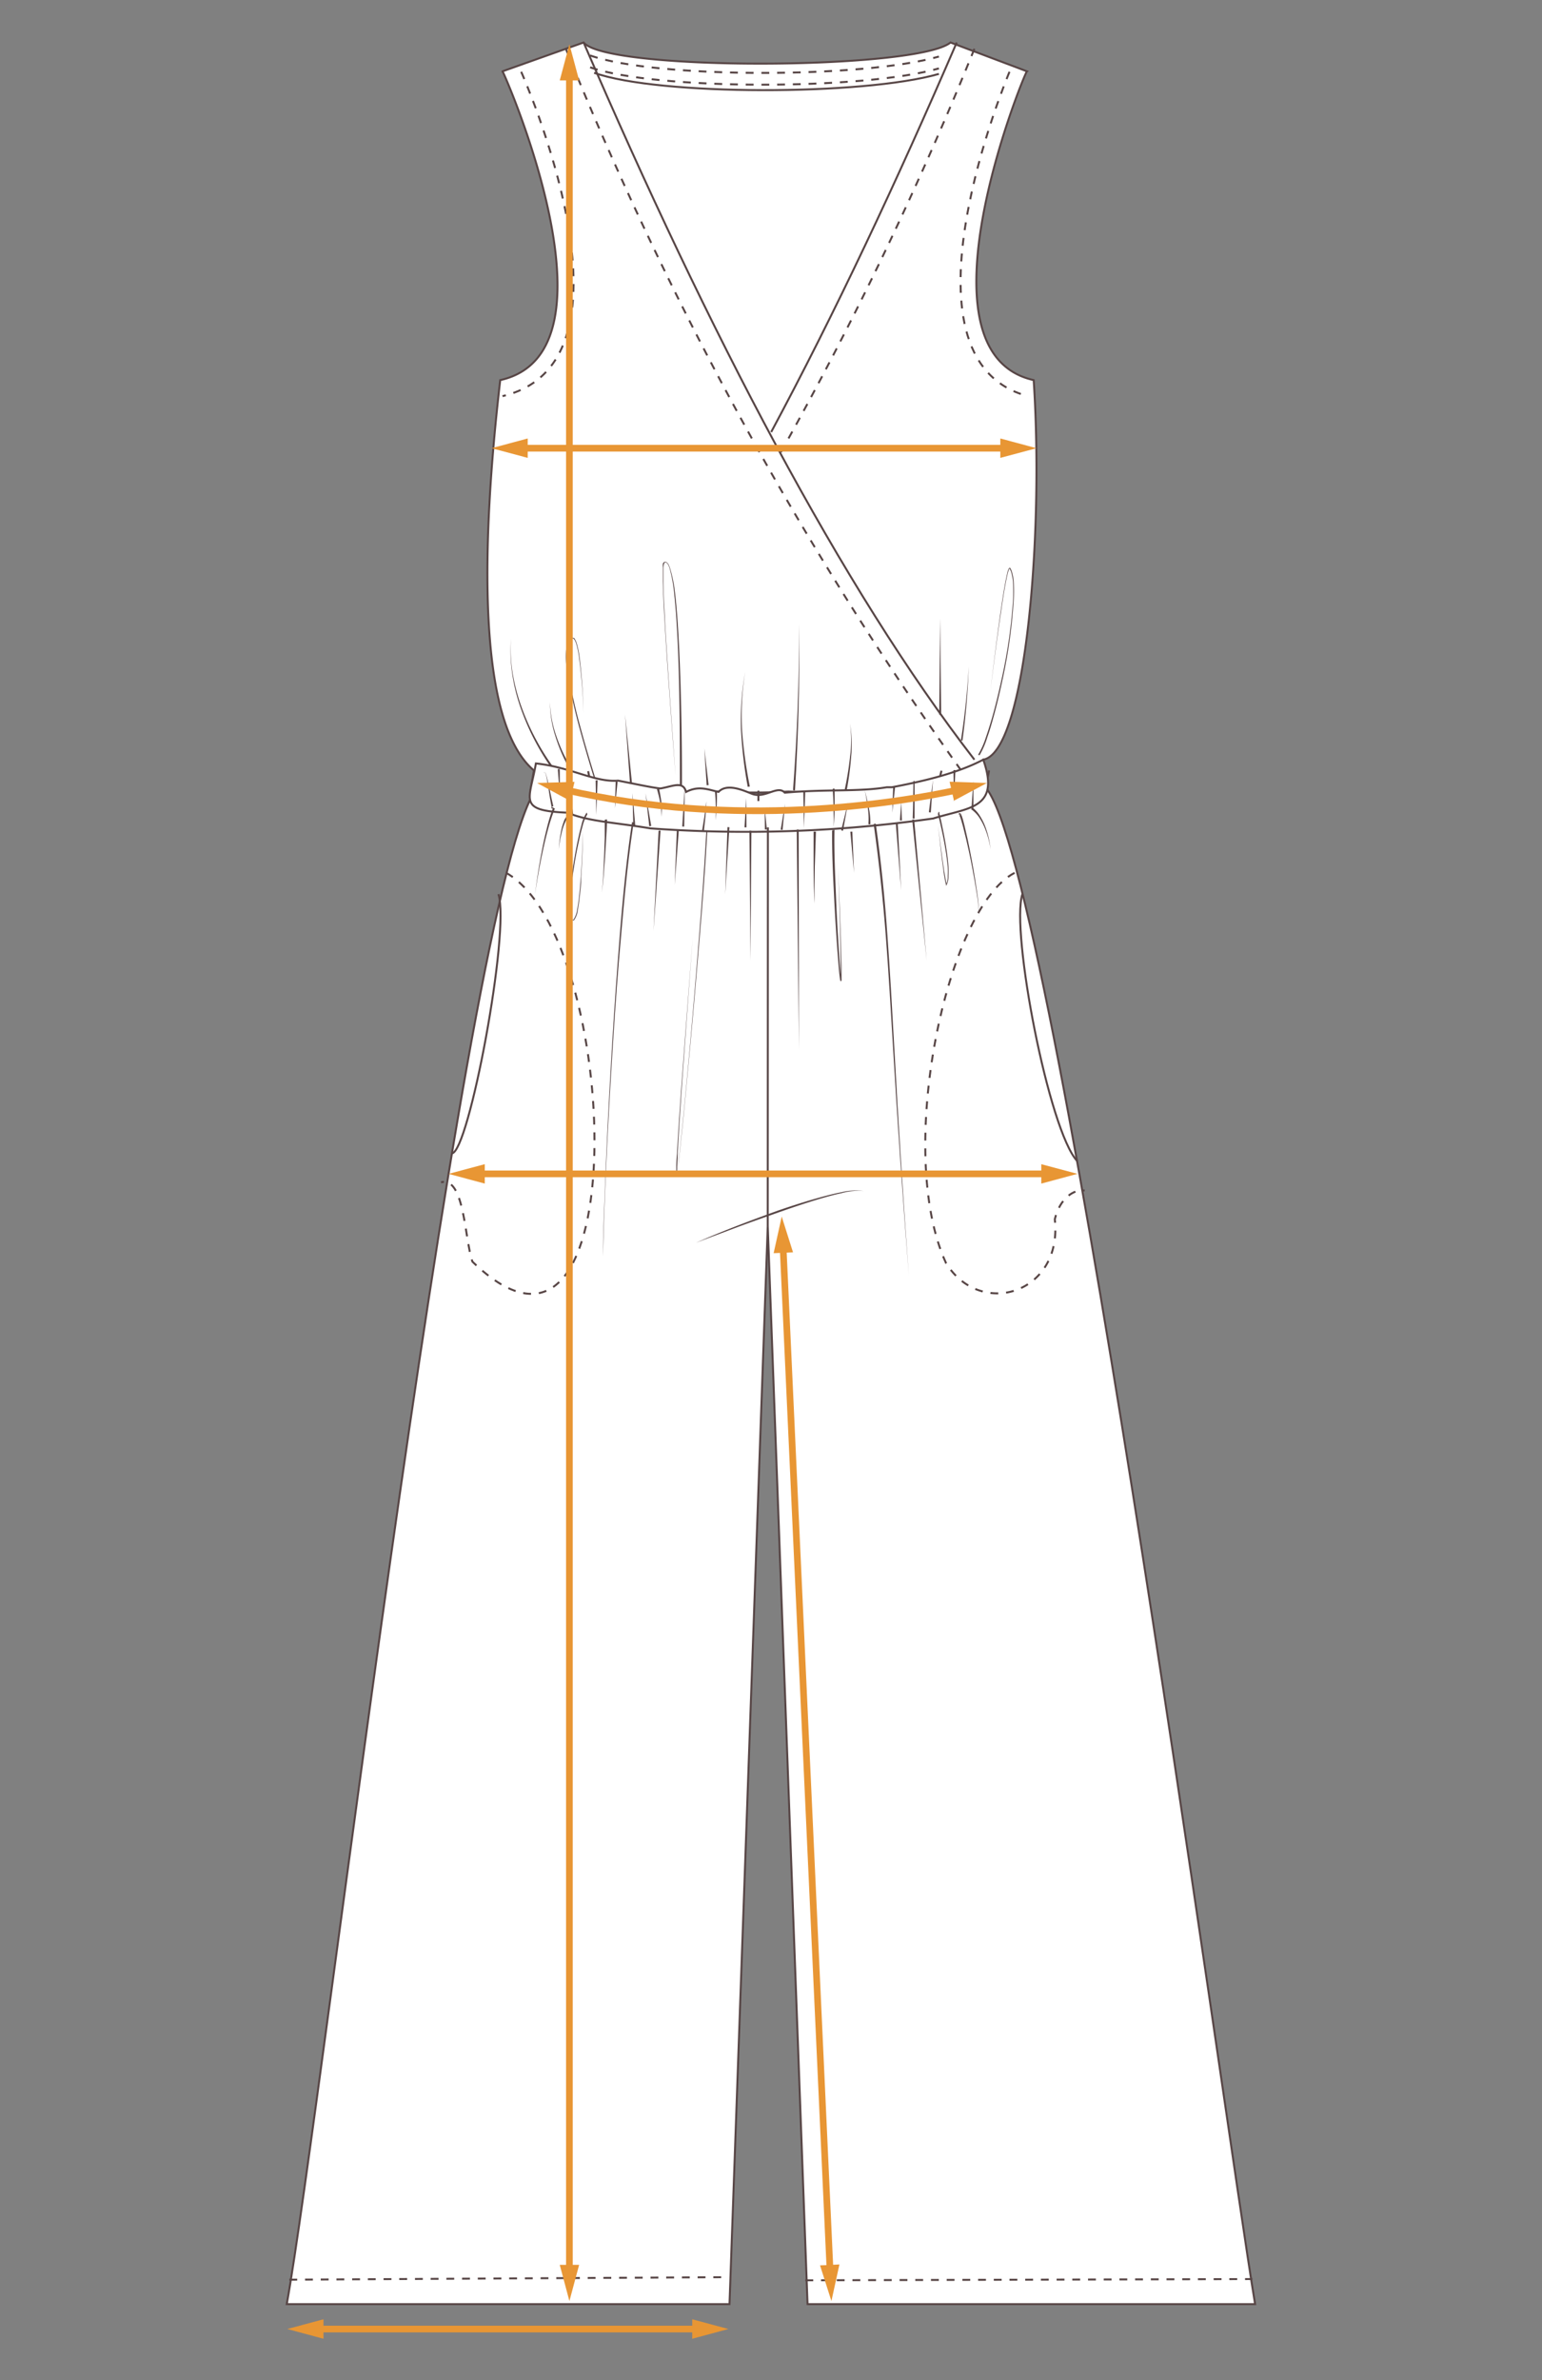<svg xmlns="http://www.w3.org/2000/svg" viewBox="0 0 196.39 303"><rect x="0" y="0" width="196.39" height="303" fill="#808080" stroke="none"/><defs><style>.cls-1,.cls-4{fill:#fff;}.cls-1,.cls-2,.cls-3,.cls-6,.cls-7{stroke:#574545;stroke-width:0.25px;}.cls-1,.cls-6,.cls-7{stroke-miterlimit:10;}.cls-2,.cls-3,.cls-6,.cls-7,.cls-9{fill:none;}.cls-2,.cls-3,.cls-9{stroke-linejoin:round;}.cls-3,.cls-7{stroke-dasharray:1;}.cls-5{fill:#574545;}.cls-8{fill:#e20613;}.cls-9{stroke:#e89634;stroke-width:0.85px;}.cls-10{fill:#e89634;}</style></defs><title>Plantilla</title><g id="flechas"><path class="cls-1" d="M68,98.08c-7.34-6.17-6.67-29.17-4.29-49.69C80,44.8,63.91,8.6,64,9.08L74.33,5.41c3,3.68,42.44,3.5,46.73,0l9.73,3.67c-.34.26-14.87,35.82.86,39.31,1.3,19.65-1,47.33-6.42,48.32l.43,4.06c-6.56,0-14.75.42-25.28,0a75.07,75.07,0,0,1-8.59,0c-8.06,0-14,0-24.2-.29Z"/><path class="cls-2" d="M75.67,9.27c8.24,2.92,34.23,2.92,43.91.14"/><path class="cls-3" d="M75.16,8.57c8.34,2.92,34.63,2.93,44.42.14"/><path class="cls-3" d="M75.16,7.06C83.5,10,109.79,10,119.58,7.2"/><path class="cls-4" d="M70.24,97.56s-5.95-7.9-5.17-16.33"/><path class="cls-5" d="M70.14,97.64a31.23,31.23,0,0,1-3.93-7.8,23.91,23.91,0,0,1-1-4.25,19.87,19.87,0,0,1-.12-4.36,19.75,19.75,0,0,0,.18,4.35,24.65,24.65,0,0,0,1.08,4.22,31,31,0,0,0,4,7.69Z"/><path class="cls-4" d="M72.52,97.62A18.55,18.55,0,0,1,70,89.36"/><path class="cls-5" d="M72.42,97.68a20,20,0,0,1-1.7-4,14.26,14.26,0,0,1-.68-4.3,14.33,14.33,0,0,0,.79,4.26,21.19,21.19,0,0,0,1.8,3.93Z"/><path class="cls-4" d="M80.36,99.61c0-.16-.76-8.68-.76-8.68"/><polygon class="cls-5" points="80.23 99.61 79.6 90.93 80.48 99.61 80.23 99.61"/><path class="cls-4" d="M101.08,100.62s.76-10.12.68-21.21"/><path class="cls-5" d="M101,100.61c.52-7,.79-14.13.8-21.2q.1,10.62-.55,21.22Z"/><path class="cls-4" d="M107.7,100.56s1.16-5.43.54-8.44"/><path class="cls-5" d="M107.58,100.53a39.55,39.55,0,0,0,.68-4.18,15.77,15.77,0,0,0,0-4.23,15.84,15.84,0,0,1,.14,4.24,37.49,37.49,0,0,1-.56,4.22Z"/><path class="cls-4" d="M90.13,100s-.28-3.44-.43-4.7"/><polygon class="cls-5" points="90 99.97 89.7 95.26 90.25 99.95 90 99.97"/><path class="cls-4" d="M119.74,91s.07-9,0-12.3"/><polygon class="cls-5" points="119.62 91 119.74 78.7 119.87 91 119.62 91"/><line class="cls-1" x1="68.94" y1="98.22" x2="68.41" y2="100.68"/><line class="cls-1" x1="70.78" y1="98.31" x2="70.71" y2="100.16"/><line class="cls-1" x1="72.55" y1="100.48" x2="73.04" y2="98.17"/><line class="cls-1" x1="74.91" y1="98.18" x2="75.4" y2="100.73"/><line class="cls-1" x1="119.91" y1="98.12" x2="119.27" y2="100.63"/><line class="cls-1" x1="121.34" y1="100.68" x2="121.34" y2="98.25"/><line class="cls-1" x1="123.75" y1="100.53" x2="123.75" y2="98.22"/><line class="cls-1" x1="125.5" y1="100.68" x2="125.97" y2="98.08"/><path class="cls-3" d="M128.57,9.14s-15.47,36.57,2.34,41.29"/><path class="cls-3" d="M66.38,9.14S82.86,46,64,50.43"/><path class="cls-5" d="M124.57,96.09a10.71,10.71,0,0,0,1-2.25c.28-.79.52-1.59.76-2.4.46-1.61.85-3.24,1.21-4.88a65.61,65.61,0,0,0,1.47-10,19.1,19.1,0,0,0,0-2.51,6.36,6.36,0,0,0-.23-1.23,2.36,2.36,0,0,0-.12-.28l-.06-.14s0,0-.05,0a3.3,3.3,0,0,0-.2.58c-.38,1.63-.62,3.3-.87,5-.5,3.32-.93,6.66-1.34,10,.39-3.34.81-6.67,1.28-10,.25-1.66.48-3.32.86-5a2.35,2.35,0,0,1,.2-.6.25.25,0,0,1,.07-.08s.11,0,.12,0a1,1,0,0,1,.07.15,1.57,1.57,0,0,1,.12.3,5.23,5.23,0,0,1,.24,1.24,17.67,17.67,0,0,1,0,2.52,67.3,67.3,0,0,1-1.41,10c-.35,1.64-.73,3.28-1.19,4.9-.22.81-.46,1.62-.74,2.41a10.82,10.82,0,0,1-1,2.33Z"/><path class="cls-5" d="M75.72,99.27q-1.06-3.42-2-6.88a66.44,66.44,0,0,1-1.48-7,9.32,9.32,0,0,1,0-3.57c.09-.28.29-.6.63-.62s.32.13.39.25a2.13,2.13,0,0,1,.18.41,12,12,0,0,1,.37,1.76,70.77,70.77,0,0,1,.51,7.13,70.44,70.44,0,0,0-.58-7.12,11.21,11.21,0,0,0-.37-1.74,2.43,2.43,0,0,0-.18-.4c-.07-.12-.17-.25-.31-.21-.29,0-.47.3-.55.57a9.33,9.33,0,0,0,0,3.53,66.5,66.5,0,0,0,1.54,7c.62,2.3,1.3,4.59,2,6.85Z"/><path class="cls-4" d="M95.35,100.15a39.52,39.52,0,0,1-.44-14.62"/><path class="cls-5" d="M95.23,100.17a55.86,55.86,0,0,1-.86-7.31,34.67,34.67,0,0,1,.54-7.33,34.59,34.59,0,0,0-.41,7.33,57.43,57.43,0,0,0,1,7.27Z"/><path class="cls-5" d="M86.59,100.54c0-4.72,0-9.45-.12-14.18-.06-2.36-.15-4.72-.3-7.08-.07-1.18-.16-2.35-.29-3.53a18.42,18.42,0,0,0-.62-3.47c-.1-.26-.22-.59-.46-.67s-.28.38-.31.64c0,.59,0,1.18,0,1.77,0,1.18.07,2.36.13,3.54.11,2.36.26,4.72.42,7.08.31,4.72.67,9.43,1,14.14Q85.49,91.71,85,84.64q-.24-3.52-.44-7.07c-.06-1.18-.11-2.36-.14-3.55,0-.59,0-1.18,0-1.77a3.42,3.42,0,0,1,0-.45.31.31,0,0,1,.36-.27c.34.12.42.46.53.72A17.31,17.31,0,0,1,86,75.74c.14,1.18.23,2.36.31,3.53.16,2.36.26,4.73.34,7.09q.23,7.1.2,14.18Z"/><path class="cls-4" d="M122.5,94.27s.75-4.87.92-9.42"/><path class="cls-5" d="M122.38,94.25a92.52,92.52,0,0,0,1-9.4,93.15,93.15,0,0,1-.8,9.44Z"/><path class="cls-6" d="M74.33,5.41c15.88,36.81,32.82,69.38,49.77,91.3"/><path class="cls-7" d="M72.07,6.21a448.28,448.28,0,0,0,50.43,92"/><path class="cls-6" d="M121.85,5.41C114.18,23.18,106.27,40,98.22,55"/><path class="cls-7" d="M124.1,6.21A449.71,449.71,0,0,1,99.38,57.69"/><polygon class="cls-5" points="121.38 102.15 121.5 98.34 121.63 102.15 121.38 102.15"/><line class="cls-8" x1="70.43" y1="102.15" x2="70.24" y2="98.28"/><polygon class="cls-5" points="70.3 102.16 70.24 98.28 70.55 102.15 70.3 102.16"/><polyline class="cls-4" points="89.89 100.95 89.74 101.03 89.74 105.69"/><polygon class="cls-5" points="89.95 101.06 89.79 101.14 89.85 101.03 89.74 105.69 89.62 101.03 89.62 100.97 89.68 100.93 89.84 100.84 89.95 101.06"/><path class="cls-4" d="M69.67,102.1a9.16,9.16,0,0,0-1.48,3.59"/><path class="cls-5" d="M69.78,102.17a8.34,8.34,0,0,0-1.59,3.52,6,6,0,0,1,.48-1.91,12.7,12.7,0,0,1,.9-1.76Z"/><line class="cls-4" x1="95" y1="100.94" x2="95.23" y2="105.69"/><polygon class="cls-5" points="95.13 100.93 95.23 105.69 94.88 100.94 95.13 100.93"/><polygon class="cls-5" points="75.32 101.51 74.2 106.11 75.08 101.46 75.32 101.51"/><path class="cls-4" d="M112.73,101.94s.19,4.1.37,5.42"/><polygon class="cls-5" points="112.86 101.93 113.1 107.36 112.61 101.94 112.86 101.93"/><path class="cls-4" d="M104.22,100.57v5.12"/><polygon class="cls-5" points="104.34 100.57 104.22 105.69 104.09 100.57 104.34 100.57"/><path class="cls-4" d="M124.28,101.48a14.63,14.63,0,0,1,1.49,4.21"/><path class="cls-5" d="M124.39,101.42a19.86,19.86,0,0,1,.87,2.08,9.18,9.18,0,0,1,.51,2.19,8.78,8.78,0,0,0-.63-2.14,20.66,20.66,0,0,0-1-2Z"/><line class="cls-4" x1="98.34" y1="101.48" x2="98.1" y2="105.69"/><polygon class="cls-5" points="98.46 101.49 98.11 105.69 98.22 101.47 98.46 101.49"/><polygon class="cls-5" points="118.88 101.46 119.76 106.11 118.63 101.51 118.88 101.46"/><path class="cls-1" d="M68.93,99.77c-9.09,6.28-28.06,169.84-32.41,193.56l56.39,0,4.87-137.23,5.07,137.23,57,0C155.93,269.86,133.67,105,125.09,99.87l-32.43,3.88c-.36.92-.73,2.15-.73,2.15"/><path class="cls-1" d="M125.23,96.71c-3.15,1.66-7.3,2.69-11.63,3.51l-.65,0c-3.61.61-7.85.22-13,.7-.88-1-2.41.68-4,.2-.65-.18-3.23-1.61-4.44-.3-1.4-.33-2.55-.82-4.13,0-.39-1.46-1.7-.7-3.29-.44-1.22-.15-2.87-.51-5.37-1-2.92.25-6-1.71-10.47-2.19-.78,4.67-2.43,6,4,6.27,2.83,1.15,5.86,1.21,10.6,2a168.47,168.47,0,0,0,36-1.26C123.37,102.79,127.43,103,125.23,96.71Z"/><line class="cls-4" x1="123.86" y1="102.86" x2="123.97" y2="99.42"/><polygon class="cls-5" points="123.73 102.86 123.97 99.42 123.98 102.87 123.73 102.86"/><polygon class="cls-5" points="121.5 102.15 121.43 98.04 121.68 98.04 121.5 102.15"/><path class="cls-4" d="M118.42,103.42s.39-3.62.42-4.17"/><polygon class="cls-5" points="118.3 103.4 118.83 99.25 118.55 103.43 118.3 103.4"/><line class="cls-4" x1="113.64" y1="103.47" x2="113.87" y2="100.19"/><polygon class="cls-5" points="113.64 103.47 113.75 100.18 114 100.19 113.64 103.47"/><path class="cls-4" d="M110.73,105a19.07,19.07,0,0,0-.6-4.37"/><path class="cls-5" d="M110.6,104.93a9.33,9.33,0,0,0-.09-2.17c-.1-.73-.23-1.46-.38-2.18.19.71.36,1.43.5,2.16a9.1,9.1,0,0,1,.22,2.22Z"/><line class="cls-4" x1="114.75" y1="104.45" x2="114.76" y2="102.06"/><polygon class="cls-5" points="114.62 104.45 114.77 102.06 114.87 104.45 114.62 104.45"/><line class="cls-4" x1="107.25" y1="105.73" x2="108.01" y2="102.15"/><polygon class="cls-5" points="107.13 105.71 108.01 102.15 107.37 105.76 107.13 105.71"/><line class="cls-4" x1="102.43" y1="100.74" x2="102.39" y2="105.42"/><polygon class="cls-5" points="102.56 100.74 102.39 105.42 102.31 100.74 102.56 100.74"/><line class="cls-4" x1="99.55" y1="105.63" x2="99.98" y2="102.33"/><polygon class="cls-5" points="99.43 105.62 99.98 102.33 99.67 105.65 99.43 105.62"/><line class="cls-4" x1="97.55" y1="105.61" x2="97.39" y2="102.88"/><polygon class="cls-5" points="97.42 105.61 97.39 102.89 97.67 105.6 97.42 105.61"/><line class="cls-4" x1="94.94" y1="105.33" x2="95.05" y2="101.6"/><polygon class="cls-5" points="94.82 105.32 95.05 101.6 95.07 105.33 94.82 105.32"/><path class="cls-4" d="M89.52,105.87s.43-3,.44-3.85"/><path class="cls-5" d="M89.4,105.86c.21-1.28.44-2.55.56-3.84,0,1.3-.19,2.58-.32,3.87Z"/><line class="cls-4" x1="87.02" y1="105.22" x2="87.22" y2="100.06"/><polygon class="cls-5" points="86.89 105.22 87.22 100.06 87.14 105.23 86.89 105.22"/><path class="cls-4" d="M83.82,100.44a12.77,12.77,0,0,1,.45,3.55"/><path class="cls-5" d="M83.94,100.41a17.87,17.87,0,0,1,.3,1.78,7.74,7.74,0,0,1,0,1.8,8.18,8.18,0,0,0-.15-1.78,17,17,0,0,0-.42-1.74Z"/><line class="cls-4" x1="82.81" y1="105.17" x2="82.22" y2="100.99"/><polygon class="cls-5" points="82.69 105.19 82.22 100.99 82.94 105.15 82.69 105.19"/><line class="cls-4" x1="80.78" y1="105.14" x2="80.55" y2="100.97"/><polygon class="cls-5" points="80.66 105.15 80.55 100.97 80.91 105.14 80.66 105.15"/><line class="cls-4" x1="71.16" y1="97.91" x2="71.31" y2="101.42"/><polygon class="cls-5" points="71.29 97.9 71.31 101.42 71.04 97.91 71.29 97.9"/><line class="cls-4" x1="75.98" y1="99.34" x2="75.94" y2="103.73"/><polygon class="cls-5" points="76.11 99.34 75.94 103.73 75.86 99.34 76.11 99.34"/><line class="cls-4" x1="72.89" y1="103.81" x2="72.52" y2="100.18"/><polygon class="cls-5" points="72.77 103.82 72.52 100.18 73.02 103.8 72.77 103.82"/><path class="cls-4" d="M70.38,102.79c-.14.46-.9-5.38-1.14-4.38"/><path class="cls-5" d="M70.5,102.83s0,.12-.16.11-.08-.07-.11-.09a.51.51,0,0,0,0-.1l0-.15-.06-.3-.11-.6-.19-1.2-.2-1.19a5.6,5.6,0,0,0-.12-.59,2.46,2.46,0,0,0-.09-.29.21.21,0,0,0-.07-.13s-.06.07-.08.11,0-.12.08-.11a.26.26,0,0,1,.09.12,2.47,2.47,0,0,1,.1.29,5.66,5.66,0,0,1,.15.59l.27,1.18.25,1.18.13.59.07.29,0,.14,0,0s.06,0-.06,0-.1,0-.12.07Z"/><path class="cls-5" d="M116.24,104.2c.06-1.59.07-3.19.09-4.78h.15c0,1.59,0,3.19,0,4.79Z"/><path class="cls-4" d="M106.18,100.41s.12,3.66,0,5"/><path class="cls-5" d="M106.3,100.4c0,.83,0,1.66,0,2.49a22.72,22.72,0,0,1-.14,2.47c.06-.82,0-1.65,0-2.47s-.06-1.66-.11-2.48Z"/><path class="cls-4" d="M91.17,100.69a30.6,30.6,0,0,1,0,3.75"/><path class="cls-5" d="M91.3,100.69a27.61,27.61,0,0,1-.15,3.75,27.44,27.44,0,0,0-.1-3.74Z"/><path class="cls-4" d="M78.53,99.5s-.06,2.09-.22,3.38"/><polygon class="cls-5" points="78.66 99.5 78.31 102.89 78.41 99.5 78.66 99.5"/><line class="cls-6" x1="96.59" y1="100.66" x2="96.59" y2="101.98"/><line class="cls-6" x1="97.78" y1="156.12" x2="97.8" y2="105.33"/><path class="cls-5" d="M88.64,158.21c3.43-1.51,6.94-2.83,10.46-4.1,1.77-.61,3.56-1.18,5.36-1.68.91-.25,1.82-.48,2.74-.66a7.51,7.51,0,0,1,2.79-.14,7.64,7.64,0,0,0-2.77.26c-.91.19-1.81.44-2.71.7-1.79.53-3.57,1.13-5.33,1.75s-3.53,1.24-5.28,1.89Z"/><path class="cls-5" d="M72.63,103.85a1.71,1.71,0,0,0-.65.83,6.09,6.09,0,0,0-.39,1.11,18,18,0,0,0-.43,2.33,18.82,18.82,0,0,1,.31-2.36,6.57,6.57,0,0,1,.33-1.15,1.72,1.72,0,0,1,.78-1Z"/><path class="cls-5" d="M77.31,104.31c0,.84-.06,1.58-.1,2.37L77.07,109c-.12,1.56-.2,3.12-.43,4.66.19-1.55.23-3.11.3-4.66l.08-2.34c0-.76,0-1.59,0-2.3Z"/><path class="cls-5" d="M74.81,103.66a5.58,5.58,0,0,0-.62,1.55c-.16.56-.3,1.13-.42,1.7-.26,1.14-.48,2.29-.66,3.44s-.35,2.32-.45,3.48c0,.59-.08,1.17-.07,1.75a6.25,6.25,0,0,0,.07.87c0,.26.12.61.36.65h0a2.9,2.9,0,0,0,.48-1.27c.09-.46.16-.93.22-1.4.11-.94.19-1.88.26-2.83.13-1.88.2-3.78.25-5.67,0,1.89-.09,3.79-.2,5.68,0,.94-.12,1.89-.23,2.83q-.08.7-.21,1.41a2.7,2.7,0,0,1-.51,1.34v0h0a.44.44,0,0,1-.36-.31,1.62,1.62,0,0,1-.12-.43,6.54,6.54,0,0,1-.08-.88c0-.59,0-1.18.06-1.77.08-1.17.23-2.33.41-3.49s.38-2.32.63-3.47c.12-.57.25-1.14.41-1.71a4.76,4.76,0,0,1,.69-1.69Z"/><path class="cls-5" d="M80.71,104.7c-.81,5.21-1.26,10.47-1.72,15.72s-.81,10.53-1.13,15.79-.6,10.54-.81,15.81c-.1,2.64-.19,5.27-.25,7.91,0,1.32,0,2.64,0,4q0,1,0,2a10,10,0,0,0,.21,2,10,10,0,0,1-.21-2c0-.66,0-1.32,0-2,0-1.32,0-2.64,0-4,0-2.64.12-5.27.22-7.91.19-5.27.45-10.55.75-15.81s.65-10.54,1.06-15.8.88-10.52,1.67-15.75Z"/><path class="cls-5" d="M90.08,105.84c-.32,6.17-.87,12.31-1.39,18.47S87.59,136.6,87,142.74l-.49,4.61-.15,1.15-.08.57c0,.1,0,.19-.06.29a.31.31,0,0,1,0,.08s0,.07-.09,0,0,0,0-.07a.76.76,0,0,1,0-.15c0-.78,0-1.55.09-2.32.17-3.08.39-6.16.61-9.24l1.4-18.46-1.34,18.47c-.21,3.08-.42,6.16-.58,9.24,0,.77-.08,1.54-.08,2.31,0,0,0,.09,0,.13s0,.05,0,0,0,0,0,0l0-.07c0-.09,0-.18.05-.28l.08-.57.14-1.15.48-4.6q.9-9.21,1.65-18.44c.5-6.15,1-12.31,1.33-18.46Z"/><polygon class="cls-5" points="95.7 105.75 95.58 122.31 95.45 105.75 95.7 105.75"/><polygon class="cls-5" points="86.45 105.75 85.93 112.67 86.2 105.74 86.45 105.75"/><polygon class="cls-5" points="84.13 105.75 83.23 118.52 83.88 105.74 84.13 105.75"/><polygon class="cls-5" points="92.9 105.31 92.36 113.83 92.65 105.3 92.9 105.31"/><path class="cls-5" d="M122.07,103.65a.19.19,0,0,1,.13-.13.26.26,0,0,1,.16.07l.07.12c0,.07.06.14.08.21l.13.41.21.82.38,1.65c.23,1.1.45,2.21.65,3.32s.38,2.22.54,3.34a18.87,18.87,0,0,1,.25,3.36,19,19,0,0,0-.32-3.36c-.17-1.11-.38-2.21-.59-3.32s-.46-2.2-.71-3.3l-.41-1.64-.23-.81-.13-.39-.08-.18,0-.07s.14,0,.15,0Z"/><polygon class="cls-5" points="114.33 104.71 114.77 113.33 114.08 104.72 114.33 104.71"/><path class="cls-5" d="M103.92,105.88l-.15,4.57c0,1.52-.07,3,0,4.57-.14-1.52-.13-3-.15-4.57l0-4.58Z"/><polygon class="cls-5" points="108.55 105.87 108.77 111.12 108.3 105.88 108.55 105.87"/><polygon class="cls-5" points="116.43 104.33 118.02 122.31 116.18 104.35 116.43 104.33"/><path class="cls-5" d="M106.28,105.65c-.06,2.8.08,5.6.19,8.4s.27,5.6.47,8.4c.06.7.1,1.4.2,2.09a1.81,1.81,0,0,0,0,.22c-.12,0,0,0-.06,0v-.19l0-.52v-1l-.07-4.21-.25-8.41.31,8.41.11,4.2v1.79s0,.06-.11.09c-.09-.14-.06-.2-.09-.29-.1-.7-.15-1.4-.21-2.1-.23-2.8-.4-5.6-.54-8.4s-.28-5.6-.25-8.42Z"/><path class="cls-5" d="M111.54,104.86q1,7.15,1.49,14.35c.35,4.79.61,9.59.88,14.39q.78,14.4,1.84,28.77-1.14-14.37-2-28.76c-.29-4.8-.56-9.6-.93-14.39s-.88-9.56-1.55-14.32Z"/><polygon class="cls-5" points="101.72 105.61 101.76 133.64 101.47 105.61 101.72 105.61"/><line class="cls-7" x1="36.85" y1="290.22" x2="92.63" y2="289.9"/><line class="cls-7" x1="102.57" y1="290.3" x2="159.5" y2="290.14"/><path class="cls-5" d="M70.67,102.93a24.15,24.15,0,0,0-.87,2.65c-.25.91-.46,1.81-.66,2.73-.4,1.83-.72,3.67-1,5.52.24-1.86.52-3.71.88-5.55.17-.92.37-1.83.6-2.74a22.71,22.71,0,0,1,.82-2.71Z"/><path class="cls-5" d="M119.48,103.39a.16.16,0,0,1,.17,0l0,0,0,0v0l0,0,0,.08,0,.14.07.29.14.58.24,1.16c.16.77.3,1.55.42,2.33s.22,1.56.28,2.35a11.75,11.75,0,0,1,0,1.19,2.32,2.32,0,0,1-.25,1.17l-.06.11,0-.12a15.44,15.44,0,0,1-.34-1.9l-.25-1.9-.43-3.8.49,3.8.27,1.89c.11.63.2,1.27.36,1.87h-.1a2.31,2.31,0,0,0,.21-1.12,9.16,9.16,0,0,0,0-1.17c-.07-.78-.18-1.56-.31-2.33s-.28-1.55-.45-2.32l-.26-1.15-.14-.57-.08-.28,0-.14,0-.06v0h0l0,0,0,0s.16,0,.16,0Z"/><path class="cls-5" d="M123.83,102.78a4,4,0,0,1,1,1.13,7.25,7.25,0,0,1,.66,1.34,11.75,11.75,0,0,1,.67,2.87,11.56,11.56,0,0,0-.79-2.83,8,8,0,0,0-.7-1.28,4.15,4.15,0,0,0-1-1Z"/><path class="cls-7" d="M64.47,111.12c14.72,8.41,16.66,69.82-4.3,49.5-1-2.8-1-10.91-4-10.1"/><path class="cls-6" d="M63.48,113.83c1.52,4.69-3.79,33-5.94,33"/><path class="cls-7" d="M129.22,111.12c-8.67,4.48-15.27,35.53-8.73,49.69,4.42,7.12,14.89,3.83,13.85-5.59.67-2.74,2.47-3.85,3.8-3.66"/><path class="cls-6" d="M130.21,113.83c-1.52,4.69,3.39,30.2,7,34"/><line class="cls-9" x1="128.24" y1="57.06" x2="66.37" y2="57.06"/><polygon class="cls-10" points="127.4 55.82 132.01 57.06 127.4 58.29 127.4 55.82"/><polygon class="cls-10" points="67.21 55.82 62.6 57.06 67.21 58.29 67.21 55.82"/><path class="cls-9" d="M122,100.56c-8,1.73-28.23,5-50,0"/><polygon class="cls-10" points="120.94 99.52 125.7 99.68 121.5 101.93 120.94 99.52"/><polygon class="cls-10" points="73.17 99.54 68.4 99.68 72.6 101.95 73.17 99.54"/><line class="cls-9" x1="133.46" y1="149.44" x2="60.9" y2="149.44"/><polygon class="cls-10" points="132.62 148.21 137.22 149.44 132.62 150.68 132.62 148.21"/><polygon class="cls-10" points="61.74 148.21 57.13 149.44 61.74 150.68 61.74 148.21"/><line class="cls-9" x1="89" y1="296.5" x2="40.36" y2="296.5"/><polygon class="cls-10" points="88.16 295.26 92.77 296.5 88.16 297.74 88.16 295.26"/><polygon class="cls-10" points="41.2 295.26 36.59 296.5 41.2 297.74 41.2 295.26"/><line class="cls-9" x1="72.52" y1="289.18" x2="72.52" y2="9.39"/><polygon class="cls-10" points="73.76 288.33 72.52 292.94 71.29 288.33 73.76 288.33"/><polygon class="cls-10" points="73.76 10.24 72.52 5.63 71.29 10.24 73.76 10.24"/><line class="cls-9" x1="105.72" y1="289.18" x2="99.73" y2="158.65"/><polygon class="cls-10" points="106.91 288.28 105.89 292.94 104.44 288.4 106.91 288.28"/><polygon class="cls-10" points="101 159.43 99.56 154.88 98.53 159.54 101 159.43"/></g></svg>